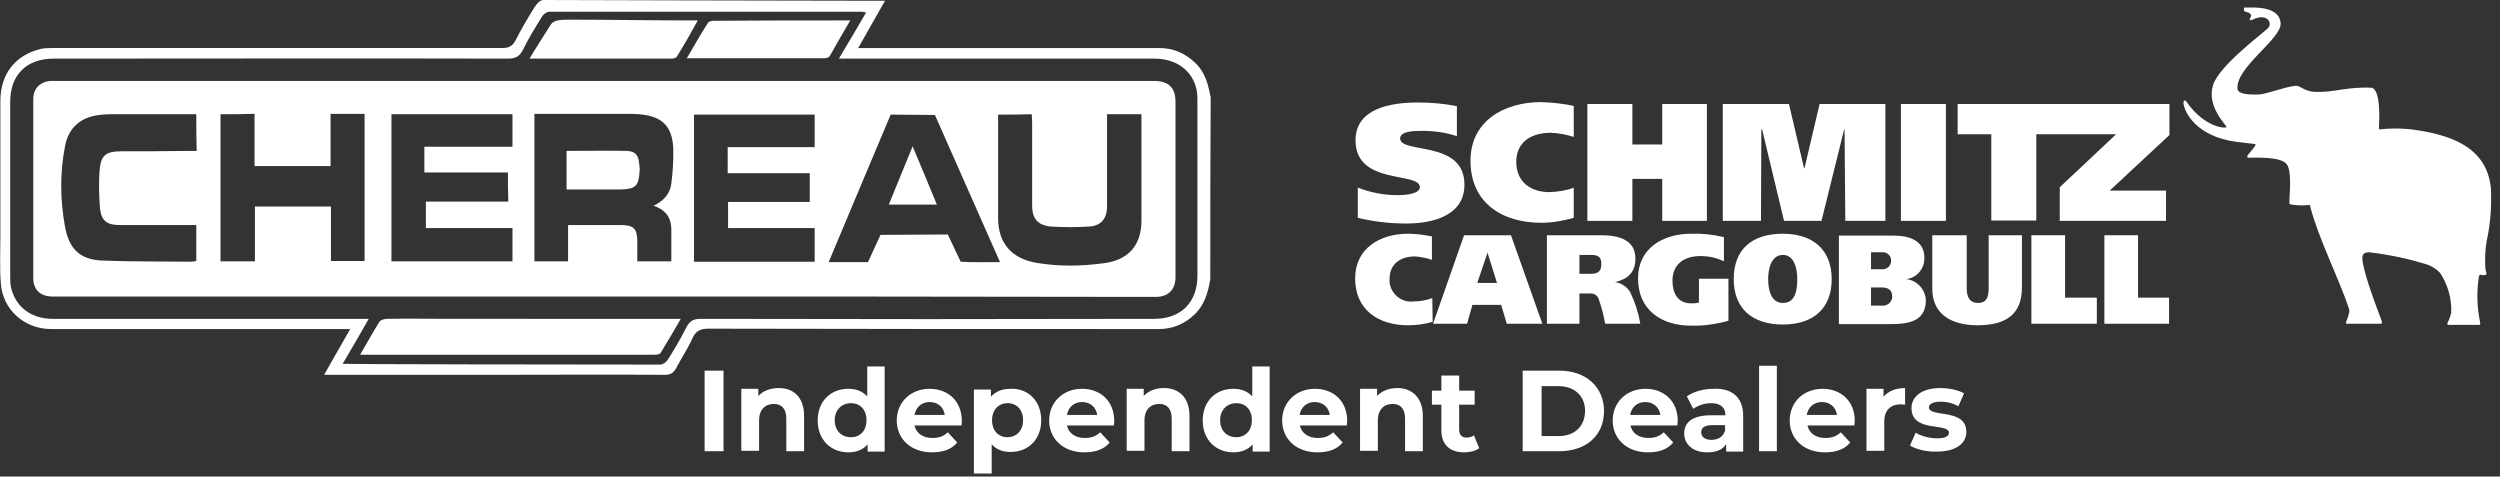 <?xml version="1.0" encoding="utf-8"?>
<!-- Generator: Adobe Illustrator 24.0.2, SVG Export Plug-In . SVG Version: 6.00 Build 0)  -->
<svg version="1.1" id="Layer_1" xmlns="http://www.w3.org/2000/svg" xmlns:xlink="http://www.w3.org/1999/xlink" x="0px" y="0px"
	 viewBox="0 0 661 126" style="enable-background:new 0 0 661 126;" xml:space="preserve">
<rect x="0" y="0" width="661" height="126" fill="#333333" stroke="none"/>
<style type="text/css">
	.st0{fill:#FFFFFF;}
	.st1{fill-rule:evenodd;clip-rule:evenodd;fill:#FFFFFF;}
</style>
<path class="st0" d="M320,73.9c-0.6,3.4-1.5,6.6-4,9.1c-2.7,2.6-5.8,4-9.6,4c-39.7,0-79.3,0-119-0.1c-2.1,0-3.4,0.5-4.3,2.5
	c-1.2,2.7-2.9,5.2-4.3,7.9c-0.7,1.3-1.5,1.8-3,1.8c-15.1-0.1-30.1,0-45.2,0H85.7C88,95,90.2,91.2,92.6,87H13.5
	C6.4,87,0.6,81.8,0.2,74.7c-0.3-4-0.1-8.1-0.1-12.1V26.7c0-7.2,4-12.2,10.8-13.8c1-0.2,2-0.2,3.1-0.2h118.8c1.7,0,2.7-0.5,3.5-2
	c1.4-2.8,3-5.5,4.6-8.1c0.6-1,1.5-2.4,2.6-2.6c4.5,0,64,0.2,87.8,0.2h2.7c-2.4,4.3-4.7,8.2-7.1,12.5h79.6c3.8,0,6.9,1.4,9.6,4
	c2.6,2.5,3.4,5.8,4,9.1C320,41.9,320,57.9,320,73.9z M229,3.3c-0.6-0.1-0.9-0.2-1.2-0.2h-82.5c-0.7,0-1.6,0.6-2,1.3
	c-1.8,2.9-3.6,5.8-5.1,8.9c-0.9,1.7-2,2.2-3.9,2.2c-40-0.1-80,0-120.1,0C7,15.5,2.7,19.8,2.7,26.9v46c0,1,0,2.1,0.2,3.1
	c1.2,5.1,5.3,8.3,11,8.3h83.6c-2.4,4.2-4.6,8-6.9,11.9c0.5,0.1,56.3,0.2,84,0.2c0.6,0,1.5-0.6,1.9-1.2c1.8-2.8,3.5-5.7,5-8.7
	c0.9-1.7,1.9-2.2,3.8-2.2c40,0.1,79.9,0.1,119.9,0c7.1,0,11.4-4.4,11.4-11.4v-46c0-1,0-2.1-0.2-3.1c-1.1-5.2-5.4-8.3-11.2-8.3h-83.4
	C224.4,11.2,226.6,7.4,229,3.3L229,3.3z"/>
<path class="st0" d="M159.9,78.4H13.6c-2.9-0.1-4.8-1.8-4.8-4.8V26.2c0-2.8,1.8-4.6,4.6-4.8h292c3.6,0.1,5.4,1.8,5.4,5.5v46.6
	c-0.1,3.1-1.9,4.9-5,5h-2.3C255.7,78.4,207.8,78.4,159.9,78.4z M172.8,54.4c2.8-1.3,4.4-3.3,4.7-5.9c0.4-3.1,0.6-6.3,0.5-9.4
	c-0.3-5.9-3.1-8.4-9-8.9c-0.6,0-1.2-0.1-1.9-0.1h-25.8v39h8.9v-9.6H164c3.6,0,4.5,0.9,4.5,4.5v5.1h9v-8
	C177.6,58,176.4,55.6,172.8,54.4L172.8,54.4z M58.3,30.2v38.9h9.1V54.6h20.1V69h8.9V30.1h-9v13.8H67.3V30.1
	C64.2,30.2,61.3,30.2,58.3,30.2z M134.3,45.6h-22.1v-6.8h23.3v-8.6h-32v38.9h32v-8.8h-22.9v-7h21.8
	C134.3,50.8,134.3,48.4,134.3,45.6L134.3,45.6z M183.5,30.3v38.9h31.9v-8.9h-22.9v-6.9h21.6v-7.6h-21.7v-6.9h23v-8.6L183.5,30.3
	L183.5,30.3z M264.4,69.3l-17.2-38.9l-11.7-0.1c0,0-16.1,38.2-16.4,39h10.4l3.3-7.2l17.8-0.1l3.4,7.2
	C256.9,69.4,261.2,69.3,264.4,69.3z M263.9,30.3v27.4c0,6.6,3.6,10.7,10.2,11.8c5.9,1,11.8,0.9,17.7,0.1c6.5-0.8,10-4.7,10-11.3
	V32.2v-2h-9.1v24.4c0,3.2-1.6,5.1-4.7,5.3c-3.3,0.2-6.7,0.2-10.1,0c-3.5-0.3-5-2.1-5-5.5v-22c0-0.7-0.1-1.4-0.1-2.2
	C269.8,30.3,266.9,30.3,263.9,30.3z M51.9,30.2H30.5c-1.4,0-2.9,0-4.3,0.2c-4.9,0.6-8.1,3.4-9,8.2c-1.4,7.1-1.3,14.3,0,21.4
	c1.1,5.9,4,8.7,10,8.9c7.8,0.3,15.5,0.2,23.3,0.3c0.4,0,0.9-0.1,1.4-0.2v-9.5H31.7c-3.6,0-5-1.2-5.3-4.8c-0.2-3.1-0.3-6.1-0.1-9.2
	c0.3-4.5,1.5-5.5,6.1-5.5c5.8,0,11.5,0,17.3-0.1H52C51.9,36.6,51.9,33.6,51.9,30.2z M95.2,93.8c1.9-3.2,3.4-6,5.1-8.7
	c0.3-0.5,1.4-0.8,2.1-0.8c5.5-0.1,11,0,16.5,0H180c-1.9,3.3-3.6,6.2-5.4,9.1c-0.3,0.4-1.5,0.4-2.3,0.4H95.2z M184.5,5.4
	c-1.9,3.4-3.6,6.5-5.5,9.5c-0.2,0.4-0.9,0.6-1.4,0.6H140c0.9-1.6,4.6-7.3,5.3-8.5c0.9-1.7,2.2-1.8,5.7-1.8c9.8,0,21.1,0.2,30.9,0.2
	C181.9,5.4,184.5,5.4,184.5,5.4z M224.8,5.4c-2,3.4-3.7,6.4-5.4,9.4c-0.2,0.4-0.9,0.6-1.4,0.6h-36.4c1.8-3.1,3.7-6.4,5.6-9.4
	c0.2-0.3,0.9-0.5,1.4-0.5C200.5,5.4,212.4,5.4,224.8,5.4z"/>
<path class="st0" d="M149.8,50.1V39.9c5.4,0,10.7-0.1,15.9,0c2.3,0.1,3.1,1.1,3.3,3.4c0.1,0.7,0.2,1.4,0.1,2c-0.2,3.9-1.1,4.7-5,4.8
	C164.1,50.1,149.8,50.1,149.8,50.1z M247.7,54.1H235c2.1-5.1,4.1-10.1,6.3-15.4C243.6,44.1,245.6,49,247.7,54.1z"/>
<path class="st1" d="M605.4,54c-0.4-0.4,0.8-7.6-0.6-10.3c-1.2-2.4-8.4-2-10.2-2c-0.3,0-0.6-0.2-0.4-0.5c0.2-0.4,1.6-1.9,2.1-2.7
	c0.1-0.3,0-0.3,0-0.4l-5-0.6c-10.6-1.4-13.7-7.8-14-10.2c0-0.8,0.4-1,0.8-0.4c4.9,7,10.5,7.1,10.6,6.7s-5.3-5.3-3.6-11
	c1.5-5.2,13.5-14,14.6-15.2c1.1-1.2,0-3.4-2.8-2.7c-1,0.2-1.6,0.8-2,0.6c-0.4-0.2,0.8-1.1,0-1.7c-0.8-0.6-1.1-0.3-1.4-0.6
	s-0.3-1,0-1c1,0,1.9,0,2.9,0c3.1,0.1,6.5,1.1,6.6,4.2c0.2,4.1-12,11.7-11.4,17.3c0.2,1.5,3.1,1.5,5.3,1.5s7-2,9.9-2.3
	c1.5-0.2,2.1,1.4,5.2,1.6c5.2,0.2,8.3-1.4,15.1-1.1c2.4,0.6,2,8.7,1.9,10.6c0,0.4,0,0.4,0.2,0.4c2.8-0.3,5.5-0.3,8.3,0
	c9.9,1.3,20.1,4.4,21.1,15.7c0.2,4.6-0.1,9.2-1.1,13.7c-0.4,2.2-0.5,4.5-0.4,6.8c0,0.6,0.1,1.2,0.3,1.7c0,0.5,0,0.6-0.3,0.6
	c-0.3,0.1-0.6,0.1-1,0c-0.2-0.1-0.6-0.2-0.7,0.6c-0.6,3.9-0.5,7.8,0.3,11.7c0.1,0.5,0.2,0.9-0.2,0.9h-8.1c-0.6,0-0.2-0.7,0-1.1
	c0.3-0.7,0.5-1.3,0.7-2c0.2-3.8-0.9-7.5-2.9-10.6c-0.9-1-2-1.7-3.3-2.2c-5.1-1.6-10.3-2.7-15.5-3.3c-1,0-1.8,0.3-1.8,1.5
	c0,2.9,3.1,11.3,4.8,15.8c0.4,1.1,0.7,1.6-0.1,1.6h-8.7c-0.5,0-0.3-0.5-0.2-0.7c0.8-2,0.9-2.7,0.6-3.5c-2.7-8-8.1-18.6-10.2-26.9
	c0-0.3,0-0.3-0.4-0.3C608.6,54.4,607,54.3,605.4,54z"/>
<path class="st0" d="M399.5,62.2l8.3,23.4h-9.4l-1.5-5h-7.6l-1.4,5h-9l8.2-23.4L399.5,62.2z M395.8,74.8l-2.5-8l-2.7,8H395.8z"/>
<path class="st0" d="M500.8,62.3c4,0,8,1.3,8,5.8c0.1,2.9-2,5.4-4.8,5.7c2.8,0.3,5,2.6,5.2,5.5c0,5.8-4.7,6.4-9.6,6.4h-13.4V62.3
	H500.8z M497.5,71.2c1.3,0.1,2.4-0.8,2.5-2c0-0.1,0-0.1,0-0.2c0.1-1.2-0.9-2.3-2.1-2.3c-0.1,0-0.3,0-0.4,0h-2.8v4.5L497.5,71.2z
	 M497.5,80.8c1.4,0.2,2.6-0.8,2.8-2.1c0-0.1,0-0.2,0-0.3c0-1.9-1.3-2.4-2.8-2.4h-2.8v4.8L497.5,80.8z"/>
<path class="st0" d="M471.4,80.1c3.5,0,3.8-3.8,3.8-6.3c0-2.1-0.5-6.4-3.8-6.4c-3.3,0-3.9,4.2-3.9,6.4
	C467.5,76.3,468.1,80.1,471.4,80.1L471.4,80.1z M471.4,61.8c8,0,12.9,4.3,12.9,12s-4.8,12-12.9,12c-8.1,0-13-4.2-13-12
	S463.1,61.8,471.4,61.8L471.4,61.8z"/>
<path class="st0" d="M423.3,62.2c5.6,0,9.1,1.7,9.1,6.2c0,3.6-2,5.4-5.4,6.2c1.7,0.2,3.1,1.2,4,2.6c1.3,2.7,2.2,5.5,2.7,8.4h-9.3
	c-0.4-2.3-1-4.6-1.8-6.8c-0.4-0.8-1.3-1.3-2.2-1.2h-2.8v8H409V62.2H423.3z M420.6,72.4c1.6,0,2.8-0.4,2.8-2.6s-1.2-2.4-2.9-2.4h-2.9
	v5L420.6,72.4z"/>
<polygon class="st0" points="556.4,85.6 573.5,85.6 573.5,78.7 565.3,78.7 565.3,62.2 556.4,62.2 "/>
<path class="st0" d="M456.9,73.7h-7.7v6.3c-0.7,0.2-1.4,0.2-2.1,0.2c-3.6,0-4.9-2.8-4.9-6c0-4.2,2.9-6.5,7.4-6.5
	c2.1,0,4.2,0.4,6.2,1.4v-6.4c-2.9-0.7-5.8-1-8.7-0.9c-7.5,0-14,3.9-14,11.8c0,8.4,6.2,12.5,14,12.5c3.3,0.1,6.7-0.4,9.9-1.3V73.7z"
	/>
<path class="st0" d="M519.9,62.2h-9v14.2c0,6.9,5.4,9.6,11.9,9.6c7.1,0,11.8-2.5,11.8-10V62.2h-8.8v14c0,2.3-0.5,3.9-2.8,3.9
	s-3-1.7-3-3.9V62.2z"/>
<polygon class="st0" points="537.1,85.6 554.4,85.6 554.4,78.7 546,78.7 546,62.2 537.1,62.2 "/>
<path class="st0" d="M378.7,78.8c-1.6,0.6-3.2,0.9-4.9,0.9c-3.2,0.4-6-1.9-6.4-5c0-0.3,0-0.6,0-1c0-3.9,2.9-5.9,6.7-5.9
	c1.5,0.1,3,0.4,4.5,0.9v-6.2c-2.1-0.4-4.2-0.7-6.3-0.7c-7.5,0-14,3.9-14,11.8c0,8.4,6.2,12.4,14,12.4c2.2,0,4.4-0.3,6.5-0.9
	L378.7,78.8z"/>
<path class="st0" d="M559.5,35.5l-14.9,14v8.9h28.1v-8h-14.9l15.8-14.7v-8.2h-56v8h8.9v22.8h11.9V35.5H559.5z"/>
<rect x="502.6" y="27.5" class="st0" width="11.9" height="30.9"/>
<polygon class="st0" points="455.5,58.4 465.6,58.4 465.7,34.2 465.9,34.2 471.7,58.4 481.6,58.4 487.6,34.2 487.7,34.2 487.9,58.4 
	498.5,58.4 498.5,27.5 481.1,27.5 477.1,44.5 477,44.5 473,27.5 455.5,27.5 "/>
<polygon class="st0" points="439.5,38.2 431.6,38.2 431.6,27.5 419.7,27.5 419.7,58.4 431.6,58.4 431.6,47.3 439.5,47.3 439.5,58.4 
	451.3,58.4 451.3,27.5 439.5,27.5 "/>
<path class="st0" d="M416.2,49.6c-2.1,0.8-4.3,1.1-6.5,1.2c-5,0-8.8-2.7-8.8-8s4-7.7,9.2-7.7c2.1,0.1,4.1,0.5,6,1.1V28
	c-2.8-0.6-5.7-0.9-8.6-1c-10,0-18.7,5.1-18.7,15.5c0,11.1,8.3,16.4,18.7,16.4c2.9,0,5.8-0.5,8.6-1.3V49.6z"/>
<path class="st0" d="M385.3,28.1c-3.4-0.7-6.9-1-10.4-1c-7.1,0-16.5,1.5-16.5,10c0,12,17,8.2,17,12.4c0,1.6-3.1,2.1-5.9,2.1
	c-3.6,0-7.2-0.7-10.5-2v8c4.2,1,8.5,1.5,12.8,1.5c6.9,0,15.4-2,15.4-10.3c0-11.9-17-8-17-12.2c0-2,4-2,5.8-2c3.1,0,6.2,0.4,9.2,1.4
	V28.1z"/>
<rect x="186.3" y="98" class="st0" width="5" height="21.3"/>
<path class="st0" d="M212.6,110v9.3h-4.7v-8.6c0-2.6-1.2-3.9-3.3-3.9c-2.2,0-3.9,1.4-3.9,4.4v8H196v-16.4h4.5v1.9
	c1.3-1.4,3.2-2.1,5.4-2.1C209.8,102.6,212.6,105,212.6,110z"/>
<path class="st0" d="M229.3,104.8c-1.3-1.4-3-2-5-2c-4.6,0-8.1,3.2-8.1,8.4c0,5.1,3.5,8.4,8.1,8.4c2.1,0,3.9-0.7,5.1-2.1v1.9h4.5
	V96.9h-4.6V104.8z M225,115.6c-2.5,0-4.3-1.7-4.3-4.5s1.9-4.5,4.3-4.5c2.4,0,4.1,1.7,4.1,4.5S227.4,115.6,225,115.6z"/>
<path class="st0" d="M254.3,111.3c0-5.3-3.7-8.5-8.5-8.5c-5,0-8.7,3.5-8.7,8.4c0,4.8,3.7,8.4,9.3,8.4c3,0,5.2-0.8,6.7-2.6l-2.5-2.7
	c-1.2,1.1-2.4,1.5-4.1,1.5c-2.5,0-4.3-1.3-4.7-3.3h12.4C254.3,112.1,254.3,111.5,254.3,111.3z M241.8,109.7c0.4-2.1,1.9-3.4,4-3.4
	c2.1,0,3.7,1.3,4,3.4H241.8z"/>
<path class="st0" d="M267.2,102.8c-2.2,0-4,0.7-5.2,2.1V103h-4.5v22.2h4.7v-7.7c1.3,1.4,3,2,5,2c4.6,0,8.1-3.2,8.1-8.4
	C275.3,106,271.8,102.6,267.2,102.8z M266.4,115.6c-2.4,0-4.1-1.7-4.1-4.5s1.8-4.5,4.1-4.5c2.4,0,4.1,1.7,4.1,4.5
	S268.7,115.6,266.4,115.6z"/>
<path class="st0" d="M294.6,111.3c0-5.3-3.7-8.5-8.5-8.5c-5,0-8.7,3.5-8.7,8.4c0,4.8,3.7,8.4,9.3,8.4c3,0,5.2-0.8,6.7-2.6l-2.5-2.7
	c-1.2,1.1-2.4,1.5-4.1,1.5c-2.5,0-4.3-1.3-4.7-3.3h12.4C294.6,112.1,294.6,111.5,294.6,111.3z M282.1,109.7c0.4-2.1,1.9-3.4,4-3.4
	c2.1,0,3.7,1.3,4,3.4H282.1z"/>
<path class="st0" d="M314.5,110v9.3h-4.7v-8.6c0-2.6-1.2-3.9-3.3-3.9c-2.2,0-3.9,1.4-3.9,4.4v8h-4.7v-16.4h4.5v1.9
	c1.3-1.4,3.2-2.1,5.4-2.1C311.6,102.6,314.5,105,314.5,110z"/>
<path class="st0" d="M335.7,96.9h-4.6v7.9c-1.3-1.4-3-2-5-2c-4.6,0-8.1,3.2-8.1,8.4c0,5.1,3.5,8.4,8.1,8.4c2.1,0,3.9-0.7,5.1-2.1
	v1.9h4.5V96.7L335.7,96.9z M326.9,115.6c-2.5,0-4.3-1.7-4.3-4.5s1.9-4.5,4.3-4.5s4.1,1.7,4.1,4.5S329.2,115.6,326.9,115.6z"/>
<path class="st0" d="M356.2,111.3c0-5.3-3.7-8.5-8.5-8.5c-5,0-8.7,3.5-8.7,8.4c0,4.8,3.7,8.4,9.3,8.4c3,0,5.2-0.8,6.7-2.6l-2.5-2.7
	c-1.2,1.1-2.4,1.5-4.1,1.5c-2.5,0-4.3-1.3-4.7-3.3h12.4C356.1,112.1,356.2,111.5,356.2,111.3z M343.6,109.7c0.4-2.1,1.9-3.4,4-3.4
	c2.1,0,3.7,1.3,4,3.4H343.6z"/>
<path class="st0" d="M376.2,110v9.3h-4.7v-8.6c0-2.6-1.2-3.9-3.3-3.9c-2.2,0-3.9,1.4-3.9,4.4v8h-4.7v-16.4h4.5v1.9
	c1.3-1.4,3.2-2.1,5.4-2.1C373.2,102.6,376.2,105,376.2,110z"/>
<path class="st0" d="M391.1,118.5c-0.9,0.7-2.4,1.1-3.9,1.1c-3.9,0-6.1-2-6.1-5.9v-6.7h-2.5v-3.7h2.5v-4h4.7v4h4.1v3.7h-4.1v6.6
	c0,1.4,0.7,2.1,2,2.1c0.7,0,1.4-0.2,1.9-0.6L391.1,118.5z"/>
<path class="st0" d="M412.3,98h-9.7v21.3h9.7c7,0,11.8-4.1,11.8-10.6C424.1,102.3,419.3,98,412.3,98z M412.1,115.3h-4.5v-13.2h4.5
	c4.1,0,7,2.5,7,6.6C419,112.8,416.3,115.3,412.1,115.3z"/>
<path class="st0" d="M443.6,111.3c0-5.3-3.7-8.5-8.5-8.5c-5,0-8.7,3.5-8.7,8.4c0,4.8,3.7,8.4,9.3,8.4c3,0,5.2-0.8,6.7-2.6l-2.5-2.7
	c-1.2,1.1-2.4,1.5-4.1,1.5c-2.5,0-4.3-1.3-4.7-3.3h12.4C443.5,112.1,443.6,111.5,443.6,111.3z M431,109.7c0.4-2.1,1.9-3.4,4-3.4
	c2.1,0,3.7,1.3,4,3.4H431z"/>
<path class="st0" d="M453.1,102.8c-2.6,0-5.3,0.7-7.1,2l1.7,3.3c1.2-0.9,3-1.5,4.7-1.5c2.6,0,3.8,1.2,3.8,3.2h-3.8
	c-5.1,0-7.1,2-7.1,4.8s2.2,5,6.1,5c2.4,0,4.1-0.7,5-2.2v2h4.5V110C460.9,105,457.9,102.6,453.1,102.8z M456,114.1
	c-0.5,1.5-1.9,2.2-3.5,2.2c-1.7,0-2.7-0.8-2.7-2c0-1.1,0.7-1.9,3-1.9h3.3V114.1z"/>
<rect x="465.1" y="96.7" class="st0" width="4.7" height="22.6"/>
<path class="st0" d="M490.4,111.3c0-5.3-3.7-8.5-8.5-8.5c-5,0-8.7,3.5-8.7,8.4c0,4.8,3.7,8.4,9.3,8.4c3,0,5.2-0.8,6.7-2.6l-2.5-2.7
	c-1.2,1.1-2.4,1.5-4.1,1.5c-2.5,0-4.3-1.3-4.7-3.3h12.4C490.3,112.1,490.4,111.5,490.4,111.3z M477.7,109.7c0.4-2.1,1.9-3.4,4-3.4
	s3.7,1.3,4,3.4H477.7z"/>
<path class="st0" d="M503.7,102.6v4.4c-0.4,0-0.7-0.1-1.1-0.1c-2.6,0-4.4,1.4-4.4,4.6v7.7h-4.7v-16.4h4.5v2.1
	C499.2,103.5,501.1,102.6,503.7,102.6L503.7,102.6z"/>
<path class="st0" d="M505,117.8l1.5-3.4c1.4,0.9,3.7,1.5,5.7,1.5c2.2,0,3.1-0.6,3.1-1.5c0-2.7-9.9,0.1-9.9-6.5
	c0-3.1,2.8-5.3,7.6-5.3c2.2,0,4.7,0.5,6.3,1.4l-1.5,3.4c-1.7-0.9-3.2-1.2-4.7-1.2c-2.1,0-3.1,0.7-3.1,1.5c0,2.8,9.9,0.1,9.9,6.5
	c0,3.1-2.8,5.2-7.8,5.2C509.4,119.5,506.6,118.8,505,117.8L505,117.8z"/>
</svg>
